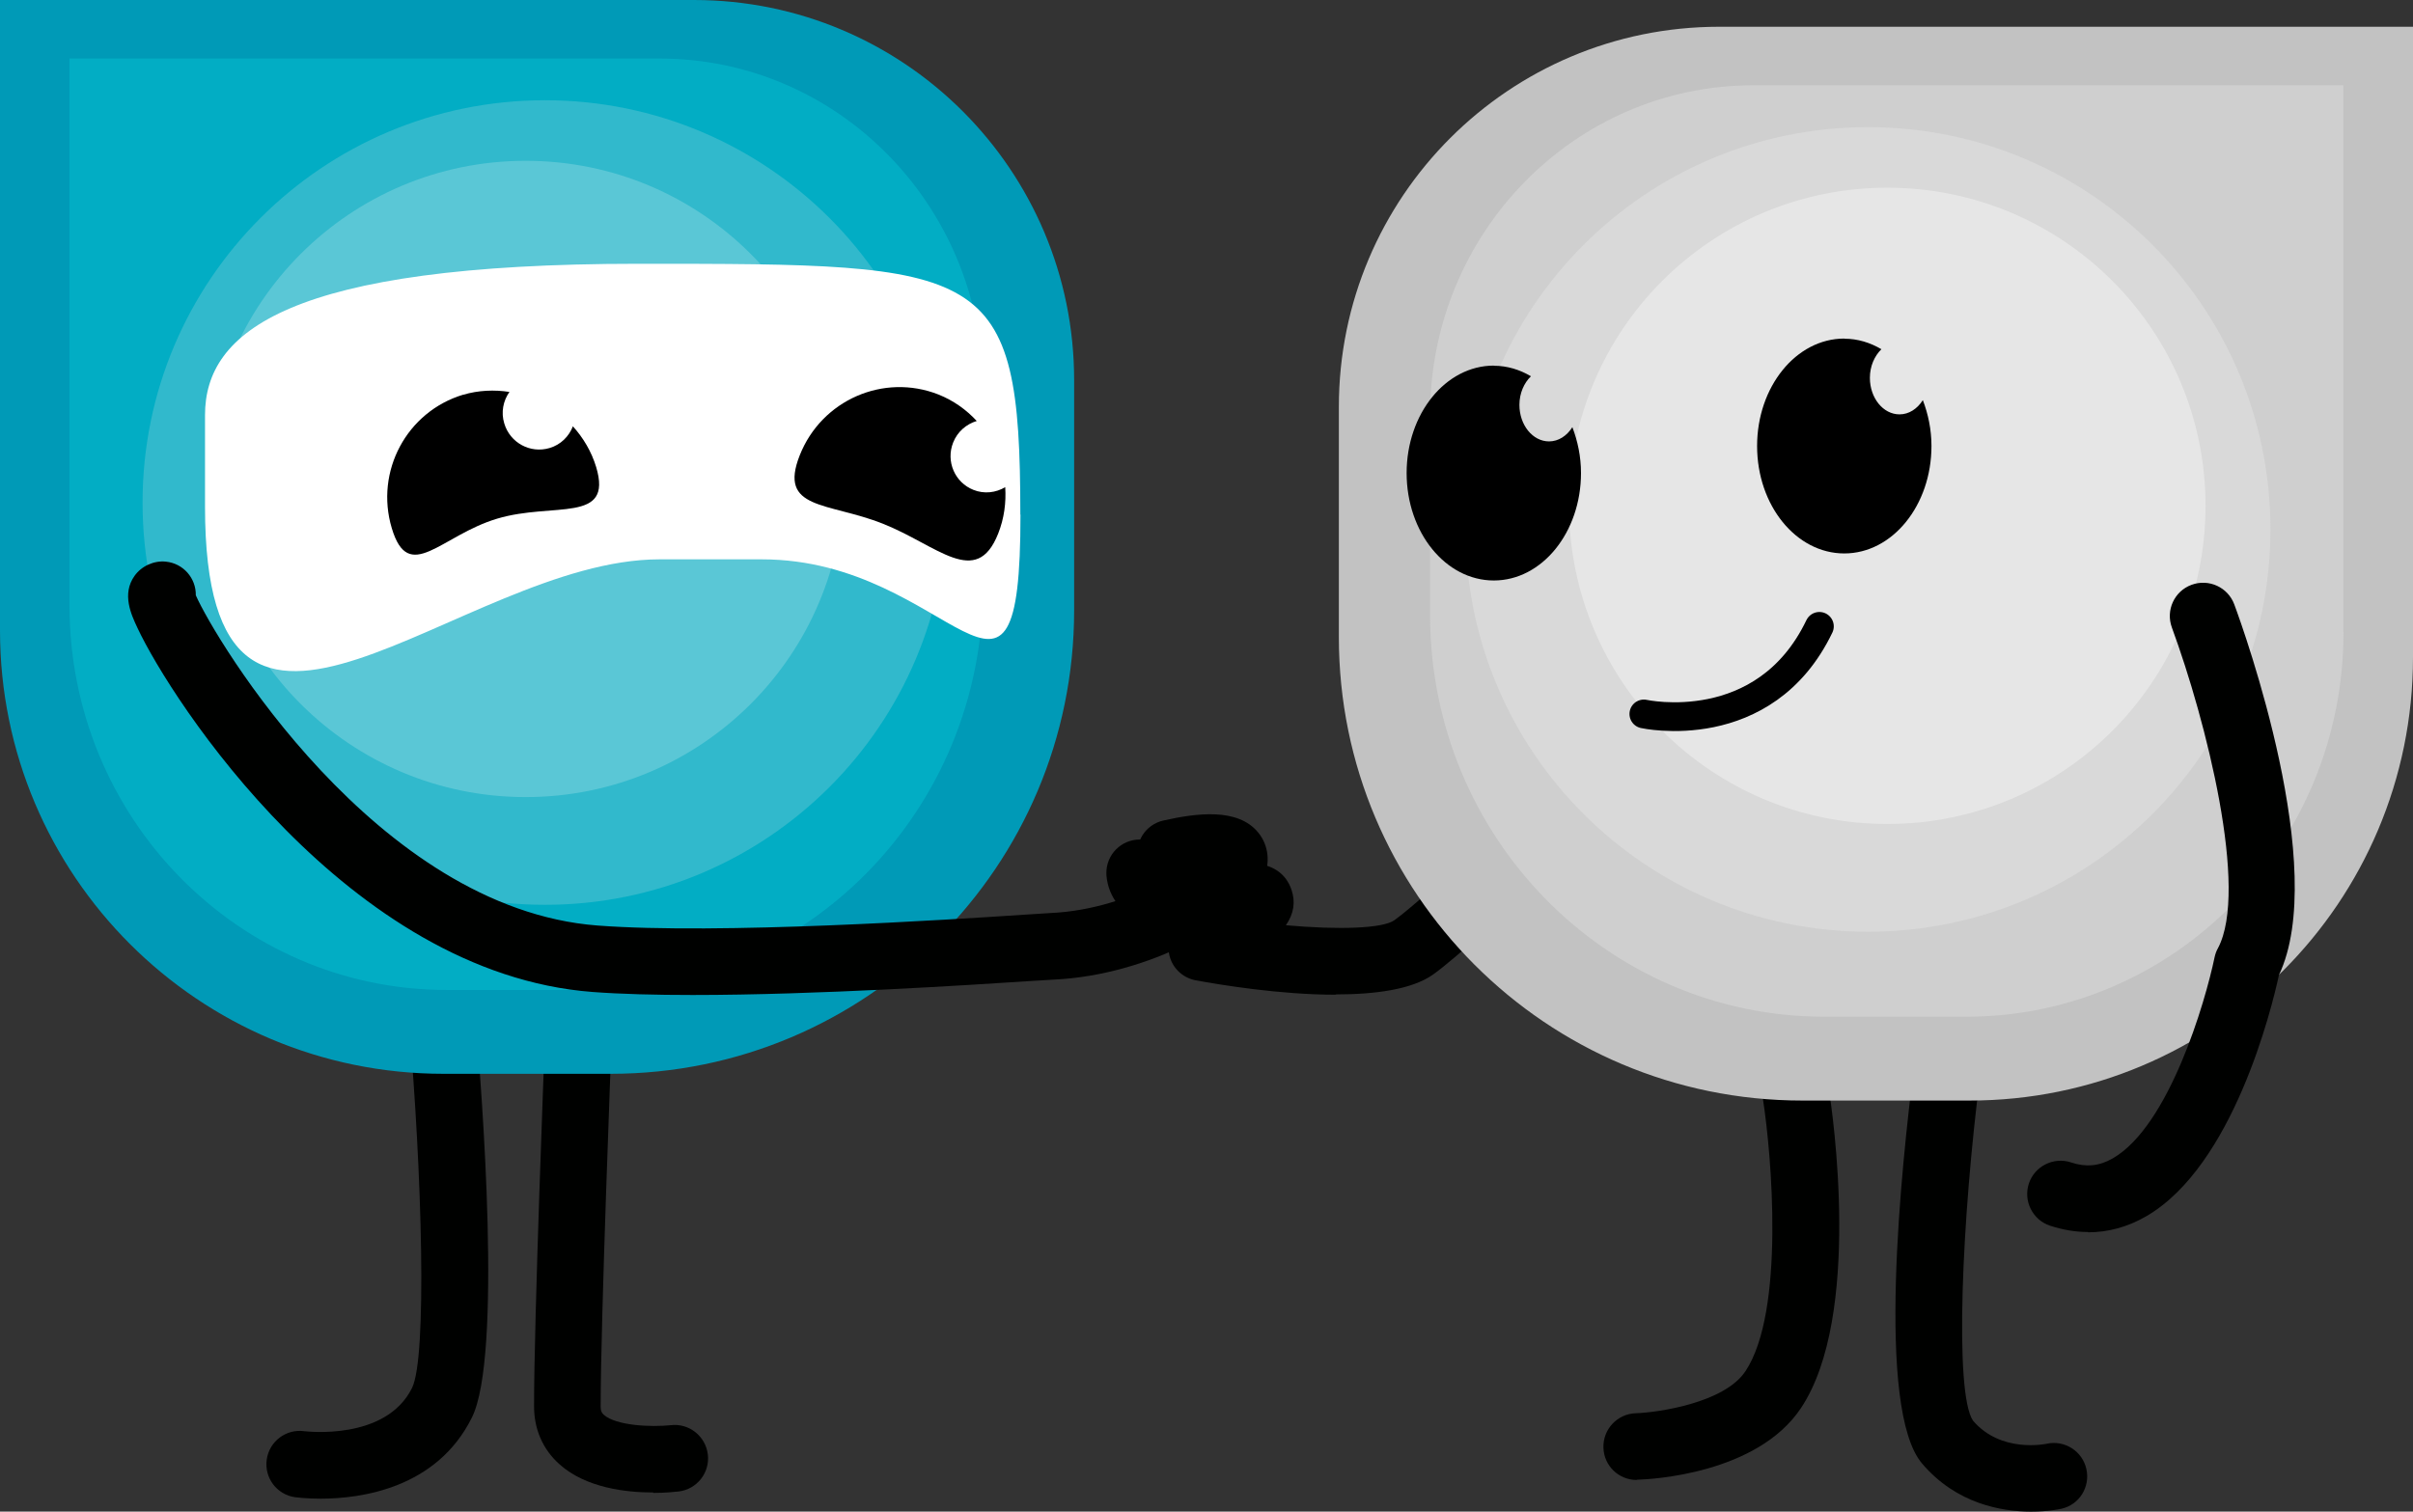 <svg xmlns="http://www.w3.org/2000/svg" viewBox="0 0 167.72 105.1"><rect x="0" y="0" width="167.72" height="105.1" fill="#333333" stroke="none"/><g fill="#000100"><path d="m92.82 69.16c-3.84 0-7.97-.68-9.71-1-.96-.18-1.71-.94-1.86-1.9-.08-.5 0-1 .23-1.44-1.33-.18-2.39-.62-3.2-1.32-1.28-1.11-1.38-2.43-1.38-2.81 0-1.28 1.04-2.32 2.32-2.32 1.06 0 1.95.71 2.23 1.68.32.13 1.28.39 3.5.07 1.21-.17 4.03-.58 4.82 1.75.28.84.17 1.64-.39 2.46 3.67.33 6.73.23 7.54-.35 2.37-1.69 11.85-10.72 15.31-14.06.92-.89 2.39-.86 3.28.06s.86 2.39-.06 3.28c-1.3 1.25-12.76 12.29-15.83 14.49-1.47 1.05-4.05 1.39-6.77 1.39zm-11.3-8.48s0 0 0 0z"></path><path d="m22.28 104.2c-1 0-1.67-.09-1.77-.1-1.27-.18-2.15-1.35-1.97-2.62s1.35-2.15 2.62-1.97c.05 0 5.64.71 7.48-3.01 1.05-2.12.7-14.9-.23-25.53-.11-1.27.83-2.4 2.11-2.51 1.27-.1 2.4.83 2.51 2.11.48 5.49 1.89 23.72-.23 27.99-2.45 4.94-7.74 5.64-10.51 5.64z"></path><path d="m45.4 103.77c-1.86 0-4.66-.31-6.5-1.95-1.17-1.04-1.78-2.44-1.78-4.05 0-6.11.73-24.9.76-25.69.05-1.28 1.15-2.26 2.41-2.22 1.28.05 2.27 1.13 2.22 2.41 0 .19-.76 19.49-.76 25.51 0 .36.1.48.22.59.84.75 3.28.87 4.66.72 1.27-.15 2.42.77 2.57 2.04s-.76 2.42-2.03 2.57c-.28.03-.93.1-1.77.1z"></path><path d="m141.19 105.1c-2.05 0-5.2-.53-7.59-3.34-3.23-3.79-1.45-20.68-.54-27.77.16-1.27 1.33-2.16 2.6-2s2.16 1.33 2 2.6c-1.31 10.14-1.83 22.28-.52 24.19 1.92 2.25 5 1.63 5.13 1.6 1.24-.27 2.48.52 2.75 1.77.27 1.24-.49 2.47-1.73 2.75-.09.02-.91.2-2.11.2z"></path><path d="m113.76 102.9c-1.25 0-2.28-.99-2.31-2.25-.04-1.28.97-2.35 2.25-2.39 1.5-.05 6.14-.7 7.62-2.92 2.76-4.15 1.82-15.04 1.22-18.89-.2-1.26.67-2.45 1.93-2.65 1.26-.19 2.45.67 2.65 1.93.25 1.6 2.32 15.78-1.94 22.17-3.06 4.6-10.5 4.96-11.34 4.98h-.07z"></path></g><path d="m167.72 45.69c0 17.03-13.8 30.83-30.83 30.83h-11.61c-17.8 0-32.22-14.43-32.22-32.22v-16.01c0-14.6 11.83-26.43 26.43-26.43h48.23z" fill="#c2c2c2"></path><path d="m162.89 43.95c0 14.77-11.74 26.74-26.22 26.74h-9.87c-15.13 0-27.4-12.51-27.4-27.95v-13.89c0-12.66 10.06-22.92 22.47-22.92h41.01v38.01z" fill="#cfcfcf"></path><path d="m157.81 36.81c0-15.45-12.52-27.97-27.97-27.97s-27.97 12.52-27.97 27.97 12.52 27.97 27.97 27.97 27.97-12.52 27.97-27.97" fill="#e0e0e0" opacity=".58"></path><path d="m153.3 35.17c0-12.22-9.9-22.12-22.12-22.12s-22.12 9.9-22.12 22.12 9.9 22.12 22.12 22.12 22.12-9.9 22.12-22.12" fill="#fff" opacity=".34"></path><path d="m0 43.83c0 17.03 13.8 30.83 30.83 30.83h11.61c17.8 0 32.22-14.43 32.22-32.22v-16.01c0-14.6-11.83-26.43-26.43-26.43h-48.23s0 43.83 0 43.83z" fill="#009ab7"></path><path d="m4.83 42.09c0 14.77 11.74 26.74 26.22 26.74h9.87c15.13 0 27.4-12.51 27.4-27.95v-13.89c0-12.66-10.06-22.92-22.47-22.92h-41.02s0 38.01 0 38.01z" fill="#02adc4"></path><path d="m9.91 34.94c0-15.45 12.52-27.97 27.97-27.97s27.97 12.52 27.97 27.97-12.52 27.97-27.97 27.97-27.97-12.52-27.97-27.97" fill="#ececec" opacity=".2"></path><path d="m14.42 33.3c0-12.22 9.9-22.12 22.12-22.12s22.12 9.9 22.12 22.12-9.9 22.12-22.12 22.12-22.12-9.9-22.12-22.12" fill="#fff" opacity=".2"></path><path d="m128.2 23.55c.92 0 1.79.27 2.57.73-.48.47-.8 1.18-.8 1.99 0 1.4.92 2.54 2.06 2.54.66 0 1.24-.39 1.62-.99.37.97.6 2.04.6 3.19 0 4.12-2.71 7.47-6.06 7.47s-6.06-3.34-6.06-7.47c0-4.12 2.71-7.47 6.06-7.47z"></path><path d="m103.84 25.43c.92 0 1.79.27 2.57.73-.48.47-.8 1.18-.8 1.99 0 1.4.92 2.54 2.06 2.54.66 0 1.24-.39 1.62-.99.37.97.6 2.04.6 3.19 0 4.12-2.71 7.47-6.06 7.47s-6.06-3.34-6.06-7.47c0-4.12 2.71-7.47 6.06-7.47z"></path><path d="m70.93 35.78c0 17.44-4.69 3.11-17.98 3.11h-7.11c-13.88 0-31.59 19.72-31.59-3.66v-6.37c0-5.81 5.84-10.52 30.08-10.52 24.25 0 26.59 0 26.59 17.44z" fill="#fff"></path><path d="m65.23 27.43c1.05.42 1.94 1.06 2.66 1.84-.72.22-1.34.74-1.64 1.5-.52 1.31.12 2.78 1.41 3.29.75.3 1.56.2 2.21-.19.07 1.07-.07 2.17-.49 3.23-1.52 3.84-4.21.82-8.02-.69s-7.29-.93-5.77-4.76c1.52-3.84 5.83-5.72 9.64-4.22z"></path><path d="m32.18 27.45c1.08-.32 2.18-.36 3.23-.2-.43.61-.6 1.41-.36 2.19.4 1.35 1.81 2.11 3.15 1.71.78-.23 1.35-.81 1.62-1.51.72.8 1.29 1.75 1.62 2.84 1.18 3.95-2.96 2.41-6.88 3.58s-6.15 4.61-7.33.66 1.04-8.1 4.97-9.28z"></path><path d="m48.15 69.18c-2.57 0-4.97-.06-6.97-.21-17-1.3-29.27-20.29-31.62-25.3-.44-.94-1.11-2.36-.21-3.63.48-.68 1.35-1.08 2.18-.99 1.21.12 2.1 1.15 2.08 2.34 1.32 3.02 12.54 21.79 27.92 22.96 8.41.64 24.49-.41 29.78-.76.88-.06 1.48-.1 1.73-.11 2.86-.13 5.51-1.05 7.44-2.03-.67-.28-1.2-.87-1.37-1.63-.28-1.25.5-2.49 1.75-2.77 2.32-.52 5.17-.9 6.59.83.73.89.87 2.11.35 3.26-1.33 2.98-7.97 6.67-14.55 6.97-.24.01-.81.05-1.64.1-4.14.27-14.8.97-23.47.97z" fill="#000100"></path><path d="m145.14 85.66c-.88 0-1.76-.15-2.65-.44-1.21-.4-1.87-1.72-1.47-2.93s1.72-1.87 2.93-1.47c1.04.35 1.96.26 2.9-.28 3.91-2.25 6.43-10.86 7.08-13.99.05-.22.12-.43.23-.62 2.16-4.05-.82-15.83-3.2-22.3-.44-1.2.17-2.53 1.37-2.97s2.53.17 2.97 1.37c.7 1.88 6.6 18.4 3.1 25.77-.5 2.32-3.18 13.27-9.23 16.77-1.28.74-2.64 1.11-4.03 1.11z" fill="#000100"></path><path d="m114.26 49.64s8.38 1.86 12.2-6.09" fill="none" stroke="#000" stroke-linecap="round" stroke-miterlimit="10" stroke-width="2"></path></svg>